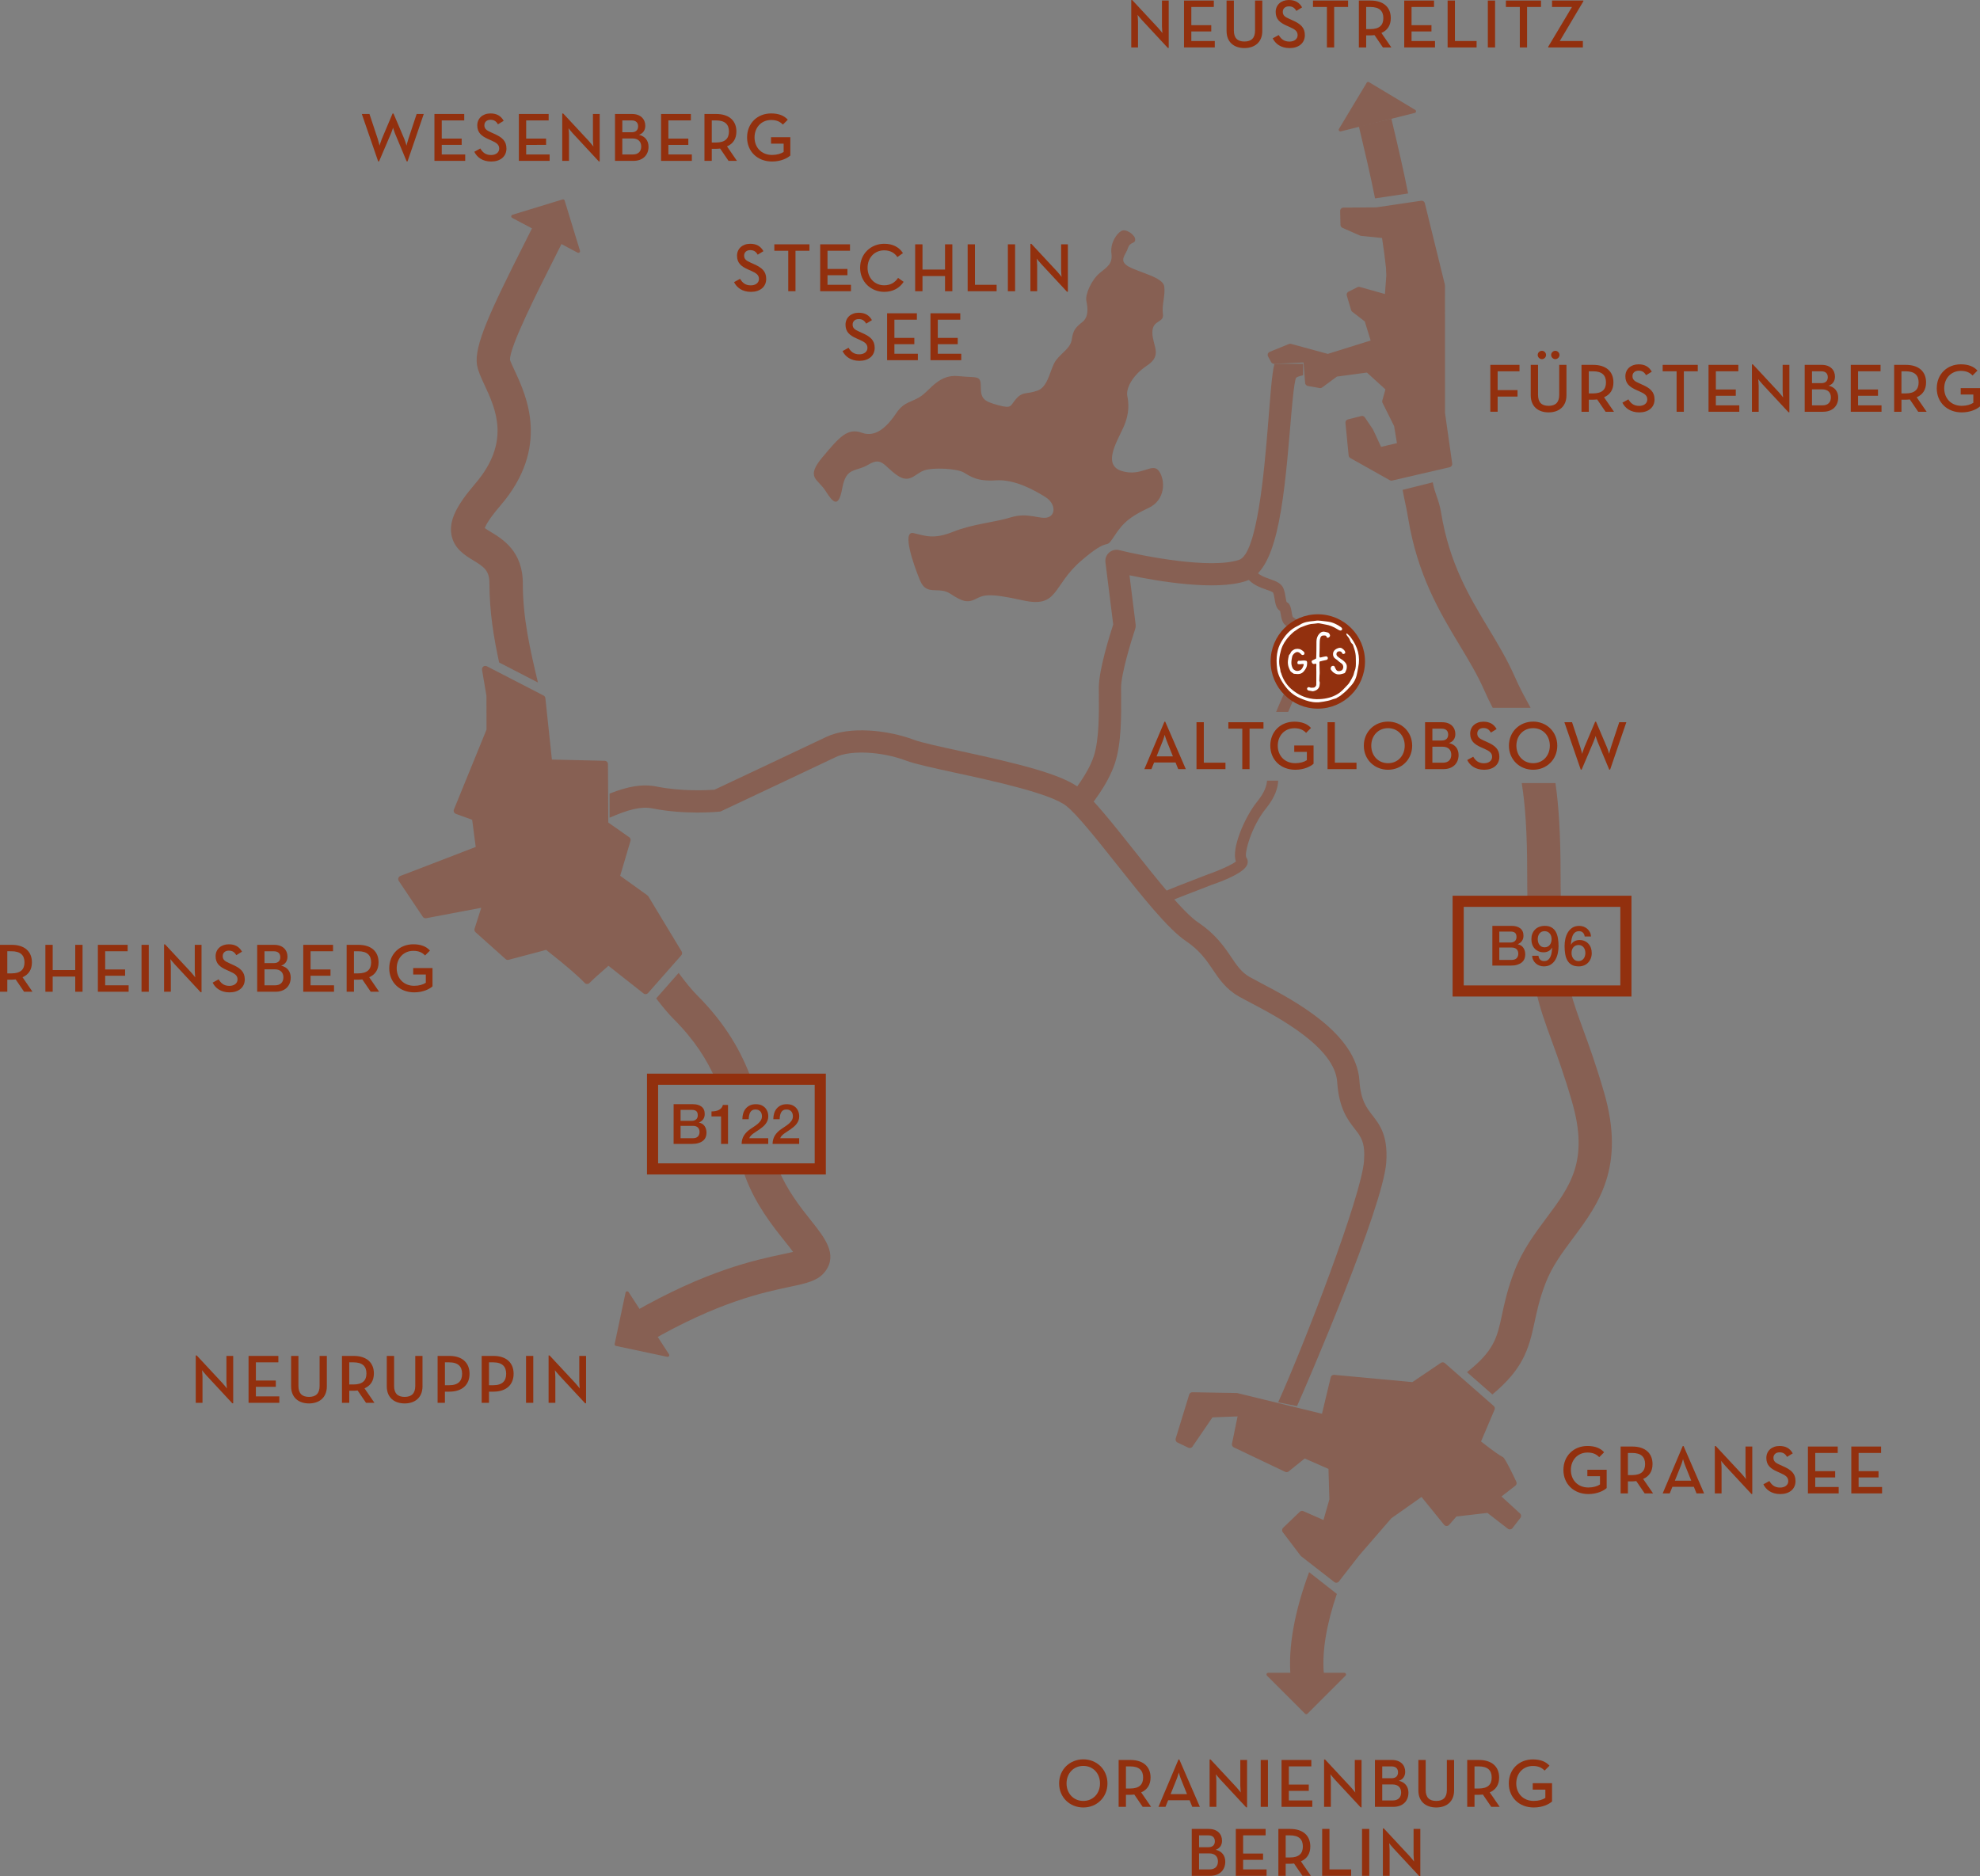 <?xml version="1.0" encoding="utf-8"?>
<!DOCTYPE svg PUBLIC "-//W3C//DTD SVG 1.1//EN" "http://www.w3.org/Graphics/SVG/1.1/DTD/svg11.dtd">
<svg  version="1.1" id="Ebene_1" xmlns="http://www.w3.org/2000/svg" xmlns:xlink="http://www.w3.org/1999/xlink" width="292.689" height="277.397"
	 viewBox="0 0 292.689 277.397" overflow="visible" enable-background="new 0 0 292.689 277.397" xml:space="preserve">
<rect x="0" y="0" width="292.689" height="277.397" fill="#808080" stroke="none"/>
<g opacity="0.4">
	<g>
		<path fill="#92300E" d="M115.68,185.429c-3.953,0.836-11.312,2.392-22.196,8.668l2.466,4.276
			c10.206-5.886,16.808-7.284,20.752-8.117c2.597-0.55,4.313-0.913,5.357-2.39c1.761-2.484-0.171-4.908-2.218-7.473
			c-1.581-1.982-3.504-4.446-4.796-7.58h-5.252c0.13,0.391,0.231,0.783,0.379,1.172c1.557,4.152,4.016,7.233,5.812,9.487
			c0.417,0.521,0.891,1.114,1.252,1.612C116.764,185.198,116.205,185.316,115.68,185.429 M81.983,38.104
			c0.767-1.518,1.522-3.017,2.227-4.438l-4.425-2.188c-0.696,1.411-1.447,2.896-2.206,4.398
			c-5.149,10.188-7.526,15.292-7.062,18.084c0.152,0.909,0.57,1.807,1.099,2.942c1.661,3.56,3.934,8.435-1.385,14.626
			c-2.817,3.28-3.833,5.439-3.512,7.454c0.338,2.106,2.021,3.123,3.249,3.867c1.608,0.973,2.382,1.523,2.382,3.405
			c0,4.196,0.64,8.021,1.433,11.688l5.733,2.959c-0.001-0.006-0.003-0.013-0.004-0.019c-1.145-4.851-2.228-9.432-2.228-14.628
			c0-4.75-2.981-6.553-4.765-7.63c-0.266-0.161-0.634-0.384-0.862-0.552c0.146-0.4,0.639-1.376,2.317-3.33
			c7.391-8.606,3.828-16.252,2.114-19.928c-0.275-0.59-0.654-1.4-0.698-1.614C75.302,51.317,79.484,43.045,81.983,38.104
			 M96,146.255l3.337-3.789c-2.356-3.356-5.112-7.807-7.782-12.479l-0.338-0.243l0.068-0.232c-3.403-5.99-6.594-12.213-8.523-16.797
			l-1.61-0.036l-0.892-8.403c-0.098-0.429-0.186-0.862-0.284-1.283l-5.723-2.953c0.153,0.659,0.304,1.328,0.456,1.98
			c0.492,2.08,1.001,4.23,1.414,6.416C77.402,115.214,88.602,136.047,96,146.255 M111.083,159.554
			c-1.445-3.922-3.713-8.092-8.048-12.426c-0.767-0.768-1.693-1.903-2.716-3.287l-3.318,3.768c0.934,1.222,1.801,2.265,2.546,3.009
			c3.111,3.112,4.953,6.044,6.217,8.937H111.083z"/>
		<path fill="#92300E" d="M230.73,133.247c-0.027-1.275-0.043-2.64-0.043-4.157c0-5.803-0.281-10.035-0.756-13.315h-4.986
			c0.508,3.096,0.809,7.248,0.809,13.315c0,1.509,0.017,2.87,0.042,4.157H230.73z M216.854,202.864l3.755,3.293
			c4.485-3.744,5.364-6.591,6.22-10.632c0.353-1.651,0.748-3.526,1.653-5.857c0.961-2.479,2.473-4.505,4.073-6.651
			c3.646-4.888,7.781-10.43,4.562-21.509c-1.192-4.106-2.258-7.019-3.113-9.362c-0.747-2.04-1.364-3.743-1.86-5.638h-5.082
			c0.585,2.606,1.356,4.736,2.307,7.333c0.875,2.391,1.864,5.099,3.01,9.043c2.533,8.722-0.253,12.456-3.778,17.184
			c-1.728,2.317-3.516,4.711-4.72,7.814c-1.05,2.705-1.509,4.877-1.88,6.622C221.312,197.759,220.836,199.729,216.854,202.864
			 M197.537,233.502l1.887-2.426c3.877-8.712,10.212-17.419,16.62-21.582c1.252-0.814,2.306-1.567,3.264-2.292l-3.791-3.324
			c-0.653,0.468-1.352,0.95-2.161,1.478c-7.771,5.049-15.117,15.315-19.241,25.486L197.537,233.502z M193.517,232.436
			c-2.083,5.598-3.164,11.085-2.721,15.564l4.91-0.484c-0.333-3.354,0.42-7.512,1.91-11.869L193.517,232.436z M203.263,29.328
			l4.887-0.728c-0.75-3.794-1.576-7.27-2.235-10.044l-0.238-1.007l-4.804,1.136l0.239,1.012
			C201.746,22.364,202.539,25.702,203.263,29.328 M211.841,68.786c-1.276-7.475-2.024-12.423-1.673-20.213
			c0.241-5.293-0.45-11.186-1.412-16.679l-0.407-1.663l-4.785,0.707c1.079,5.715,1.923,11.974,1.675,17.411
			c-0.379,8.398,1.45,13.237,2.769,20.951L211.841,68.786z M226.256,104.641c-0.11-0.203-0.221-0.406-0.332-0.611
			c-0.646-1.182-1.313-2.406-1.971-3.904c-1.13-2.583-2.504-4.865-3.957-7.279c-2.819-4.684-5.737-9.527-6.973-17.069
			c-0.32-1.944-0.942-2.816-1.226-4.471l-4.459,1.116c0.268,1.563,0.516,2.328,0.813,4.153c1.392,8.479,4.697,13.97,7.616,18.815
			c1.368,2.274,2.662,4.421,3.664,6.713c0.41,0.938,0.82,1.766,1.222,2.537H226.256z"/>
		<path fill="#92300E" d="M82.027,121.191c-0.286,0.147-0.54,0.276-0.837,0.429c-2.795,1.439-6.273,3.23-10.431,5.247l1.435,2.96
			c3.878-1.879,7.136-3.549,9.833-4.936V121.191z M204.917,171.872c0.282-3.979-0.958-5.584-2.056-6.999
			c-0.882-1.139-1.715-2.216-1.908-5.117c-0.467-7.008-9.675-11.851-14.62-14.452c-0.639-0.337-1.184-0.622-1.592-0.854
			c-1.222-0.699-1.886-1.683-2.727-2.929c-1.019-1.507-2.286-3.384-4.881-5.129c-2.223-1.495-6.112-6.4-9.544-10.727
			c-3.057-3.854-5.946-7.496-7.862-9.046c-2.7-2.182-9.353-3.752-17.769-5.58c-2.952-0.642-5.742-1.247-6.882-1.675
			c-3.843-1.441-9.521-2.045-12.943-0.409c-2.568,1.229-14.561,6.879-16.51,7.797c-1.026,0.075-4.816,0.284-8.569-0.466
			c-2.11-0.423-4.241-0.021-6.947,1.043v3.563c2.723-1.196,4.659-1.709,6.301-1.382c4.85,0.972,9.611,0.513,9.812,0.492l0.28-0.027
			l0.257-0.12c0,0,13.994-6.593,16.794-7.932c2.215-1.058,6.768-0.83,10.371,0.521c1.362,0.511,3.998,1.084,7.339,1.809
			c5.611,1.218,14.091,3.06,16.397,4.924c1.634,1.32,4.541,4.986,7.354,8.532c3.754,4.734,7.638,9.631,10.286,11.411
			c2.062,1.389,3.042,2.838,3.989,4.241c0.95,1.408,1.934,2.862,3.821,3.941c0.434,0.249,1.013,0.554,1.692,0.912
			c4.064,2.138,12.523,6.584,12.868,11.758c0.26,3.902,1.553,5.571,2.592,6.913c0.944,1.219,1.568,2.025,1.373,4.748
			c-0.367,5.119-8.704,26.815-12.691,35.689l2.787,0.557C193.221,204.562,204.441,178.501,204.917,171.872"/>
		<path fill="#92300E" d="M223.696,219.264c-0.688-1.481-1.481-3.035-1.791-3.425c-0.518-0.254-1.55-0.988-3.079-2.187l-0.496-0.388
			l2.143-5.04l-7.211-6.324l-4.348,2.939l-11.726-1.088l-1.403,5.854l-12.979-3.166l-6.548-0.113l-1.991,6.491l1.606,0.769
			l3.089-4.519l4.591-0.181l-0.956,4.651l7.59,3.617l2.612-2.101l4.063,1.788l0.144,4.9l-1.047,3.657l-3.485-1.533l-2.456,2.363
			l2.623,3.463l4.896,3.81l2.998-3.856l4.808-5.549l4.885-3.449l3.62,4.468l1.196-1.377l4.974-0.576l3.174,2.455l1.163-1.504
			l-3.164-2.899L223.696,219.264z"/>
		
			<path fill="none" stroke="#92300E" stroke-width="0.983" stroke-linecap="round" stroke-linejoin="round" stroke-miterlimit="10" d="
			M223.696,219.264c-0.688-1.481-1.481-3.035-1.791-3.425c-0.518-0.254-1.55-0.988-3.079-2.187l-0.496-0.388l2.143-5.04
			l-7.211-6.324l-4.348,2.939l-11.726-1.088l-1.403,5.854l-12.979-3.166l-6.548-0.113l-1.991,6.491l1.606,0.769l3.089-4.519
			l4.591-0.181l-0.956,4.651l7.59,3.617l2.612-2.101l4.063,1.788l0.144,4.9l-1.047,3.657l-3.485-1.533l-2.456,2.363l2.623,3.463
			l4.896,3.81l2.998-3.856l4.808-5.549l4.885-3.449l3.62,4.468l1.196-1.377l4.974-0.576l3.174,2.455l1.163-1.504l-3.164-2.899
			L223.696,219.264z"/>
		<path fill="#92300E" d="M100.337,140.912l-4.919-8.14l-4.314-3.1l1.624-5.49l-3.301-2.322l-0.049-8.891l-8.238-0.193l-1.012-9.509
			l-8.387-4.328l0.659,3.89l0.01,5.133l-4.853,11.898l2.689,0.978l0.614,4.699l-11.502,4.426l3.551,5.304l8.947-1.693l-1.237,3.877
			l4.445,3.973l5.779-1.531l0.319,0.251c3.141,2.477,4.78,3.935,5.626,4.841c0.555-0.561,1.393-1.325,2.634-2.397l0.508-0.438
			l5.499,4.334L100.337,140.912z"/>
		
			<path fill="none" stroke="#92300E" stroke-width="0.983" stroke-linecap="round" stroke-linejoin="round" stroke-miterlimit="10" d="
			M100.337,140.912l-4.919-8.14l-4.314-3.1l1.624-5.49l-3.301-2.322l-0.049-8.891l-8.238-0.193l-1.012-9.509l-8.387-4.328
			l0.659,3.89l0.01,5.133l-4.853,11.898l2.689,0.978l0.614,4.699l-11.502,4.426l3.551,5.304l8.947-1.693l-1.237,3.877l4.445,3.973
			l5.779-1.531l0.319,0.251c3.141,2.477,4.78,3.935,5.626,4.841c0.555-0.561,1.393-1.325,2.634-2.397l0.508-0.438l5.499,4.334
			L100.337,140.912z"/>
		<path fill="#92300E" d="M192.628,53.784h-4.231c-0.417,1.486-0.649,5.382-1,9.594c-0.5,6.003-1.541,18.496-4.225,19.391
			c-4.213,1.409-14.228-0.559-17.731-1.435c-0.531-0.136-1.084,0.004-1.49,0.364c-0.407,0.36-0.608,0.897-0.54,1.437l1.149,9.189
			c-0.494,1.515-2.129,6.72-2.129,9.335l0.006,1.135c0.021,2.612,0.052,6.565-0.747,8.998c-0.892,2.718-3.235,5.479-3.259,5.504
			l2.495,2.142c0.114-0.131,2.79-3.271,3.892-6.619c0.965-2.947,0.933-7.053,0.909-10.053l-0.007-1.106
			c0-2.01,1.501-6.925,2.076-8.648c0.08-0.234,0.103-0.482,0.072-0.728l-0.904-7.232c4.135,0.865,12.718,2.35,17.247,0.839
			c4.395-1.465,5.487-10.533,6.465-22.238c0.264-3.172,0.593-7.119,0.909-7.794c0.175-0.159,0.565-0.276,1.043-0.375V53.784z"/>
		<polygon fill="#92300E" points="213.106,42.199 210.146,30.166 203.475,31.151 198.596,31.187 198.645,33.234 201.26,34.385 
			205.286,34.792 205.43,40.666 205.17,44.105 200.877,42.9 199.561,43.564 200.196,45.703 202.169,47.227 203.227,50.669 
			196.287,52.832 190.722,51.314 187.883,52.468 188.34,53.298 193.144,53.074 193.417,56.575 195.159,56.886 197.435,55.203 
			202.223,54.562 205.355,57.41 204.811,59.339 206.556,62.843 207.059,65.886 203.878,66.64 202.524,63.724 201.349,61.988 
			199.381,62.48 199.849,67.289 205.679,70.566 214.179,68.595 213.114,61.087 		"/>
		
			<polygon fill="none" stroke="#92300E" stroke-width="0.983" stroke-linecap="round" stroke-linejoin="round" stroke-miterlimit="10" points="
			213.106,42.199 210.146,30.166 203.475,31.151 198.596,31.187 198.645,33.234 201.26,34.385 205.286,34.792 205.43,40.666 
			205.17,44.105 200.877,42.9 199.561,43.564 200.196,45.703 202.169,47.227 203.227,50.669 196.287,52.832 190.722,51.314 
			187.883,52.468 188.34,53.298 193.144,53.074 193.417,56.575 195.159,56.886 197.435,55.203 202.223,54.562 205.355,57.41 
			204.811,59.339 206.556,62.843 207.059,65.886 203.878,66.64 202.524,63.724 201.349,61.988 199.381,62.48 199.849,67.289 
			205.679,70.566 214.179,68.595 213.114,61.087 		"/>
		<path fill="#92300E" d="M188.645,105.245h1.78c0.202-0.478,0.408-0.96,0.615-1.43c0.04-0.091,0.084-0.194,0.125-0.288
			c-0.487-0.31-0.926-0.676-1.317-1.095c-0.105,0.236-0.212,0.49-0.312,0.72C189.148,104.029,188.878,104.672,188.645,105.245
			 M182.699,127.363c-0.556,0.455-2.316,1.274-4.106,1.892c-7.741,2.977-7.741,2.977-7.604,3.716l0.812,0.672v-0.823l0.037-0.009
			l0.362,0.724c0.365-0.182,4.478-1.78,6.956-2.733c2.208-0.761,4.909-1.909,5.242-3.059c0.104-0.36,0.03-0.735-0.18-0.994
			c-0.285-0.64,0.753-4.549,2.908-7.209c1.462-1.803,1.783-3.193,1.82-4.128H187.3c-0.051,0.683-0.315,1.691-1.451,3.091
			C183.986,120.803,181.988,125.486,182.699,127.363 M191.771,91.729c-0.246-0.225-0.48-0.409-0.663-0.512
			c-0.069-0.098-0.131-0.466-0.165-0.685c-0.097-0.579-0.214-1.301-0.746-1.516c-0.055-0.093-0.111-0.442-0.149-0.671
			c-0.066-0.403-0.14-0.862-0.317-1.326c-0.309-0.809-1.169-1.11-2-1.403c-0.798-0.279-1.622-0.568-2.127-1.229l-1.306,0.999
			c0.803,1.05,1.958,1.456,2.886,1.782c0.368,0.128,0.92,0.322,1.008,0.437c0.12,0.31,0.18,0.664,0.234,1.007
			c0.104,0.632,0.219,1.343,0.8,1.711c0.035,0.118,0.069,0.328,0.094,0.476c0.098,0.594,0.23,1.408,0.913,1.797
			c0.002,0.002,0.047,0.03,0.121,0.084C190.783,92.307,191.257,91.987,191.771,91.729"/>
		<path fill="#92300E" d="M169.761,75.108c-3.391,1.564-4.096,2.73-5.268,4.487c-1.172,1.754-0.391-0.392-4.681,3.315
			c-4.293,3.707-3.317,7.021-8.585,5.852c-5.266-1.17-5.852-0.78-7.021-0.194c-1.171,0.586-1.951,0.389-3.708-0.781
			c-1.756-1.169-3.511,0.392-4.486-1.95s-2.732-7.413-0.976-7.022c1.755,0.39,2.926,0.976,5.851-0.194
			c2.927-1.172,6.05-1.366,8.586-2.147c2.535-0.778,4.292,0.391,5.462,0c1.17-0.389,1.071-2.065-0.392-2.984
			c-1.462-0.917-4.486-2.672-7.314-2.476c-2.829,0.194-3.805-0.606-4.779-1.171c-0.976-0.565-4.487-0.78-5.854-0.294
			c-1.366,0.489-2.109,2.048-4.028,0.684c-1.921-1.365-2.212-2.731-4.163-1.562c-1.95,1.173-3.316,0.294-3.901,3.513
			c-0.586,3.219-1.464,1.951-2.536,0.293c-1.073-1.658-2.927-1.854-0.392-4.878c2.537-3.023,3.707-4.388,5.854-3.609
			c2.145,0.782,3.901-1.169,5.07-2.926c1.171-1.754,2.341-1.56,3.705-2.535c1.366-0.974,2.67-3.219,5.464-2.925
			c2.793,0.292,3.316-0.196,3.316,1.561c0,1.755,0.39,2.146,2.535,2.729c2.146,0.586,1.757,0.098,2.73-0.975
			c0.976-1.072,1.462-0.585,3.122-1.171c1.657-0.584,1.854-3.316,2.731-4.485c0.877-1.172,2.145-1.757,2.341-3.123
			c0.194-1.364,0.584-1.754,1.56-2.534c0.976-0.781,0.781-2.147,0.586-3.123s0.78-3.12,1.951-4.096s1.95-1.365,1.754-2.926
			c-0.194-1.561,0.781-2.927,1.465-3.315c0.683-0.39,2.048,0.586,2.048,1.267c0,0.685-0.78,0.295-1.073,1.27
			c-0.292,0.976-1.464,1.851,0.098,2.729c1.562,0.878,5.072,1.562,5.267,2.927c0.196,1.366-0.391,2.73-0.194,4.097
			c0.194,1.365-1.561,0.778-1.561,2.729s1.561,3.317-0.781,4.877c-2.342,1.562-3.12,3.514-2.924,4.487
			c0.193,0.976,0.389,2.535-0.587,4.683c-0.976,2.145-3.121,5.559-0.195,6.436c2.927,0.879,4.487-1.364,5.463,0
			C172.297,71.013,172.297,73.937,169.761,75.108"/>
		<polygon fill="#92300E" points="85.498,37.135 83.231,29.723 75.818,31.988 		"/>
		
			<polygon fill="none" stroke="#92300E" stroke-width="0.492" stroke-linecap="round" stroke-linejoin="round" stroke-miterlimit="10" points="
			85.498,37.135 83.231,29.723 75.818,31.988 		"/>
		<polygon fill="#92300E" points="92.714,191.159 91.102,198.743 98.685,200.353 		"/>
		
			<polygon fill="none" stroke="#92300E" stroke-width="0.492" stroke-linecap="round" stroke-linejoin="round" stroke-miterlimit="10" points="
			92.714,191.159 91.102,198.743 98.685,200.353 		"/>
		<polygon fill="#92300E" points="187.462,247.557 193.097,253.189 198.73,247.557 		"/>
		<polygon fill="none" stroke="#92300E" stroke-width="0.492" stroke-linejoin="round" stroke-miterlimit="10" points="
			187.462,247.557 193.097,253.189 198.73,247.557 		"/>
		<polygon fill="#92300E" points="209.072,16.458 202.244,12.356 198.141,19.184 		"/>
		
			<polygon fill="none" stroke="#92300E" stroke-width="0.492" stroke-linecap="round" stroke-linejoin="round" stroke-miterlimit="10" points="
			209.072,16.458 202.244,12.356 198.141,19.184 		"/>
	</g>
</g>
<path fill="#92300E" d="M97.285,171.99h23.147v-11.614H97.285V171.99z M122.077,173.635H95.641V158.73h26.437V173.635z"/>
<path fill="#92300E" d="M216.374,145.686h23.146v-11.614h-23.146V145.686z M241.166,147.329h-26.438v-14.902h26.438V147.329z"/>
<path fill="#92300E" d="M221.631,137.725h1.678c0.28,0,0.492,0.062,0.641,0.181c0.149,0.12,0.224,0.329,0.224,0.624
	c0,0.264-0.082,0.467-0.246,0.606c-0.165,0.139-0.371,0.208-0.618,0.208h-1.678V137.725z M220.603,142.757h2.698
	c0.378,0,0.704-0.042,0.978-0.126c0.275-0.085,0.5-0.2,0.677-0.346c0.175-0.146,0.303-0.319,0.387-0.518
	c0.08-0.201,0.122-0.416,0.122-0.646c0-0.4-0.095-0.735-0.28-1s-0.461-0.437-0.821-0.514v-0.017
	c0.269-0.115,0.475-0.277,0.619-0.487c0.147-0.213,0.219-0.468,0.219-0.762c0-0.489-0.16-0.853-0.478-1.095
	c-0.315-0.242-0.738-0.362-1.266-0.362h-2.854V142.757z M221.631,140.085h1.818c0.312,0,0.555,0.078,0.729,0.234
	c0.17,0.156,0.259,0.379,0.259,0.67c0,0.297-0.089,0.524-0.259,0.688c-0.174,0.161-0.416,0.242-0.729,0.242h-1.818V140.085z
	 M226.484,141.302c0.011,0.234,0.065,0.449,0.164,0.642c0.098,0.191,0.226,0.356,0.382,0.494c0.154,0.136,0.337,0.242,0.539,0.319
	s0.42,0.115,0.648,0.115c0.407,0,0.748-0.091,1.024-0.271c0.278-0.181,0.501-0.415,0.671-0.702c0.169-0.288,0.292-0.609,0.365-0.96
	c0.074-0.35,0.111-0.698,0.111-1.045c0-0.415-0.028-0.808-0.091-1.176c-0.061-0.367-0.165-0.688-0.316-0.957
	c-0.149-0.271-0.357-0.485-0.621-0.642c-0.263-0.156-0.597-0.235-1.002-0.235c-0.314,0-0.593,0.05-0.839,0.148
	c-0.247,0.099-0.457,0.236-0.626,0.417c-0.169,0.177-0.299,0.386-0.387,0.624c-0.087,0.238-0.131,0.496-0.131,0.776
	c0,0.296,0.044,0.563,0.131,0.804c0.088,0.237,0.211,0.44,0.371,0.607c0.159,0.167,0.349,0.296,0.57,0.39
	c0.221,0.095,0.471,0.141,0.745,0.141c0.264,0,0.505-0.059,0.725-0.177c0.218-0.118,0.39-0.289,0.519-0.515l0.015,0.017
	c-0.015,0.192-0.039,0.402-0.07,0.63c-0.029,0.227-0.086,0.44-0.168,0.643c-0.081,0.197-0.198,0.365-0.351,0.501
	c-0.149,0.133-0.351,0.199-0.603,0.199c-0.247,0-0.443-0.071-0.591-0.215c-0.143-0.147-0.228-0.339-0.248-0.573H226.484z
	 M228.779,137.766c0.13,0.066,0.239,0.152,0.322,0.26c0.086,0.104,0.15,0.229,0.194,0.374c0.045,0.142,0.065,0.29,0.065,0.442
	c0,0.16-0.021,0.312-0.065,0.457c-0.044,0.146-0.108,0.273-0.194,0.387c-0.083,0.113-0.192,0.201-0.322,0.267
	c-0.134,0.066-0.286,0.1-0.461,0.1c-0.171,0-0.319-0.035-0.444-0.103c-0.127-0.068-0.23-0.158-0.313-0.269
	c-0.081-0.11-0.144-0.235-0.185-0.382c-0.042-0.146-0.062-0.297-0.062-0.457c0-0.152,0.02-0.301,0.062-0.442
	c0.041-0.145,0.104-0.27,0.185-0.379c0.083-0.11,0.187-0.196,0.313-0.259c0.125-0.064,0.273-0.097,0.444-0.097
	C228.493,137.665,228.646,137.699,228.779,137.766 M235.186,138.455c-0.012-0.234-0.065-0.447-0.165-0.641
	c-0.099-0.192-0.227-0.356-0.383-0.493c-0.156-0.136-0.335-0.243-0.538-0.321c-0.203-0.077-0.42-0.115-0.65-0.115
	c-0.405,0-0.747,0.091-1.025,0.271c-0.275,0.181-0.499,0.417-0.668,0.704c-0.169,0.288-0.293,0.606-0.367,0.959
	c-0.073,0.35-0.11,0.697-0.11,1.043c0,0.423,0.03,0.815,0.091,1.181c0.061,0.363,0.168,0.684,0.324,0.955s0.37,0.485,0.641,0.641
	c0.271,0.155,0.619,0.233,1.043,0.233c0.284,0,0.545-0.048,0.78-0.148c0.234-0.099,0.439-0.235,0.608-0.413
	c0.169-0.181,0.3-0.388,0.39-0.626c0.091-0.238,0.137-0.498,0.137-0.777c0-0.275-0.041-0.53-0.123-0.765
	c-0.083-0.236-0.202-0.438-0.358-0.611c-0.156-0.175-0.346-0.311-0.571-0.409c-0.227-0.1-0.479-0.148-0.764-0.148
	c-0.259,0-0.5,0.056-0.723,0.171c-0.222,0.111-0.395,0.282-0.52,0.512l-0.018-0.016c0.013-0.128,0.023-0.262,0.037-0.407
	c0.014-0.146,0.038-0.291,0.07-0.44c0.033-0.148,0.075-0.289,0.126-0.423c0.053-0.135,0.122-0.254,0.207-0.357
	c0.084-0.104,0.188-0.188,0.311-0.251c0.126-0.064,0.271-0.097,0.441-0.097c0.247,0,0.442,0.073,0.588,0.221
	c0.146,0.145,0.229,0.335,0.252,0.569H235.186z M232.894,141.993c-0.128-0.066-0.236-0.155-0.323-0.267
	c-0.089-0.114-0.154-0.24-0.198-0.384s-0.065-0.293-0.065-0.453c0-0.158,0.021-0.308,0.065-0.452
	c0.044-0.143,0.109-0.267,0.198-0.373c0.087-0.107,0.195-0.191,0.323-0.255c0.13-0.063,0.279-0.096,0.45-0.096
	c0.169,0,0.317,0.033,0.442,0.1c0.128,0.065,0.232,0.152,0.316,0.261c0.086,0.105,0.148,0.229,0.189,0.372s0.062,0.292,0.062,0.443
	c0,0.153-0.021,0.303-0.062,0.45c-0.041,0.144-0.104,0.271-0.189,0.382c-0.084,0.11-0.188,0.198-0.316,0.267
	c-0.125,0.068-0.273,0.102-0.442,0.102C233.173,142.09,233.023,142.059,232.894,141.993"/>
<path fill="#92300E" d="M100.603,164.086h1.678c0.279,0,0.493,0.061,0.642,0.182c0.148,0.119,0.223,0.329,0.223,0.624
	c0,0.264-0.083,0.467-0.247,0.605c-0.165,0.141-0.37,0.209-0.617,0.209h-1.678V164.086z M99.575,169.119h2.697
	c0.378,0,0.704-0.042,0.979-0.127c0.274-0.084,0.5-0.201,0.675-0.345c0.176-0.146,0.305-0.319,0.387-0.519
	c0.081-0.199,0.124-0.416,0.124-0.645c0-0.401-0.095-0.735-0.281-1c-0.185-0.267-0.46-0.438-0.822-0.515v-0.017
	c0.269-0.115,0.477-0.278,0.622-0.489c0.145-0.212,0.218-0.465,0.218-0.761c0-0.487-0.16-0.853-0.478-1.094
	c-0.317-0.243-0.74-0.362-1.267-0.362h-2.854V169.119z M100.603,166.447h1.818c0.312,0,0.556,0.078,0.729,0.235
	c0.17,0.156,0.258,0.378,0.258,0.668c0,0.297-0.088,0.525-0.258,0.689c-0.174,0.161-0.418,0.24-0.729,0.24h-1.818V166.447z
	 M105.176,165.057h1.414v4.062h1.028v-5.757h-0.765c-0.033,0.176-0.104,0.324-0.211,0.443c-0.106,0.12-0.234,0.219-0.386,0.297
	c-0.15,0.077-0.319,0.132-0.506,0.165c-0.185,0.032-0.378,0.049-0.575,0.049V165.057z M113.564,168.28h-2.804
	c0.038-0.127,0.109-0.244,0.213-0.355c0.104-0.115,0.226-0.225,0.364-0.327c0.142-0.104,0.294-0.208,0.458-0.312
	c0.165-0.104,0.329-0.214,0.494-0.329c0.164-0.115,0.324-0.239,0.478-0.369c0.152-0.132,0.291-0.275,0.41-0.432
	c0.121-0.156,0.218-0.329,0.288-0.515c0.071-0.186,0.106-0.395,0.106-0.625c0-0.186-0.028-0.382-0.09-0.587
	c-0.061-0.206-0.163-0.397-0.31-0.573c-0.145-0.175-0.336-0.321-0.57-0.437c-0.234-0.114-0.53-0.172-0.88-0.172
	c-0.323,0-0.607,0.056-0.853,0.168c-0.243,0.113-0.45,0.268-0.619,0.466c-0.17,0.196-0.298,0.432-0.383,0.703
	c-0.084,0.271-0.128,0.566-0.128,0.885h0.938c0.005-0.203,0.026-0.393,0.062-0.568c0.036-0.177,0.091-0.328,0.164-0.457
	c0.073-0.13,0.173-0.228,0.296-0.304c0.124-0.073,0.28-0.111,0.466-0.111c0.202,0,0.367,0.035,0.493,0.104
	c0.127,0.066,0.226,0.152,0.296,0.255c0.071,0.102,0.118,0.212,0.143,0.329c0.025,0.116,0.039,0.229,0.039,0.333
	c-0.006,0.226-0.063,0.423-0.173,0.597c-0.11,0.173-0.25,0.333-0.419,0.48c-0.171,0.146-0.358,0.286-0.56,0.416
	c-0.202,0.129-0.398,0.261-0.585,0.396c-0.39,0.264-0.694,0.573-0.92,0.93c-0.227,0.358-0.342,0.774-0.347,1.251h3.932V168.28z
	 M118.138,168.28h-2.804c0.037-0.127,0.109-0.244,0.213-0.355c0.104-0.115,0.226-0.225,0.365-0.327
	c0.14-0.104,0.293-0.208,0.457-0.312c0.165-0.104,0.329-0.214,0.494-0.329c0.164-0.115,0.324-0.239,0.478-0.369
	c0.152-0.132,0.291-0.275,0.41-0.432c0.121-0.156,0.218-0.329,0.288-0.515c0.071-0.186,0.106-0.395,0.106-0.625
	c0-0.186-0.028-0.382-0.091-0.587c-0.06-0.206-0.162-0.397-0.309-0.573c-0.145-0.175-0.336-0.321-0.57-0.437
	c-0.234-0.114-0.53-0.172-0.88-0.172c-0.324,0-0.607,0.056-0.853,0.168c-0.243,0.113-0.451,0.268-0.62,0.466
	c-0.169,0.196-0.298,0.432-0.383,0.703c-0.084,0.271-0.127,0.566-0.127,0.885h0.938c0.005-0.203,0.026-0.393,0.062-0.568
	c0.035-0.177,0.09-0.328,0.164-0.457c0.073-0.13,0.173-0.228,0.296-0.304c0.123-0.073,0.279-0.111,0.466-0.111
	c0.201,0,0.366,0.035,0.493,0.104c0.126,0.066,0.225,0.152,0.296,0.255c0.07,0.102,0.118,0.212,0.143,0.329
	c0.025,0.116,0.038,0.229,0.038,0.333c-0.005,0.226-0.062,0.423-0.173,0.597c-0.11,0.173-0.249,0.333-0.419,0.48
	c-0.17,0.146-0.357,0.286-0.56,0.416c-0.201,0.129-0.397,0.261-0.584,0.396c-0.39,0.264-0.695,0.573-0.921,0.93
	c-0.226,0.358-0.341,0.774-0.346,1.251h3.932V168.28z"/>
<g>
	<path fill="#92300E" d="M156.561,263.664c0-2.069,1.59-3.559,3.578-3.559c1.979,0,3.568,1.489,3.568,3.559
		c0,2.07-1.59,3.559-3.568,3.559C158.15,267.223,156.561,265.734,156.561,263.664z M162.606,263.664c0-1.478-1.02-2.589-2.468-2.589
		s-2.478,1.111-2.478,2.589c0,1.479,1.029,2.59,2.478,2.59S162.606,265.143,162.606,263.664z"/>
	<path fill="#92300E" d="M170.161,267.131h-1.244l-1.243-1.824c-0.195,0.019-0.389,0.039-0.582,0.039h-0.652v1.785h-1.081v-6.933
		h1.733c1.917,0,2.987,0.998,2.987,2.59c0,1.07-0.479,1.804-1.387,2.202L170.161,267.131z M167.051,264.419
		c1.377,0,1.928-0.602,1.928-1.631c0-1.041-0.571-1.642-1.928-1.642h-0.611v3.272H167.051z"/>
	<path fill="#92300E" d="M174.208,260.126h0.123l3.038,7.005h-1.121l-0.398-0.979h-3.17l-0.398,0.979h-1.04L174.208,260.126z
		 M175.463,265.245l-0.867-2.161c-0.174-0.408-0.347-1.031-0.347-1.031s-0.162,0.623-0.337,1.031l-0.866,2.161H175.463z"/>
	<path fill="#92300E" d="M180.387,263.084c-0.275-0.296-0.651-0.776-0.651-0.776s0.07,0.571,0.07,1v3.823h-0.999v-7.005h0.143
		l3.824,4.108c0.265,0.286,0.642,0.776,0.642,0.776s-0.07-0.612-0.07-1v-3.812h0.998v7.004h-0.132L180.387,263.084z"/>
	<path fill="#92300E" d="M186.362,260.198h1.07v6.933h-1.07V260.198z"/>
	<path fill="#92300E" d="M189.44,260.198h4.404v0.948h-3.324v2.691h2.946v0.929h-2.946v1.416h3.467v0.948h-4.547V260.198z"/>
	<path fill="#92300E" d="M197.311,263.084c-0.275-0.296-0.652-0.776-0.652-0.776s0.07,0.571,0.07,1v3.823h-0.998v-7.005h0.142
		l3.824,4.108c0.266,0.286,0.642,0.776,0.642,0.776s-0.07-0.612-0.07-1v-3.812h0.999v7.004h-0.132L197.311,263.084z"/>
	<path fill="#92300E" d="M203.244,260.198h2.519c1.295,0,1.958,0.784,1.958,1.743c0,0.662-0.337,1.132-0.938,1.336
		c0.928,0.214,1.417,0.877,1.417,1.764c0,1.192-0.795,2.09-2.253,2.09h-2.702V260.198z M205.712,262.899
		c0.643,0,0.948-0.355,0.948-0.877c0-0.52-0.296-0.876-0.969-0.876h-1.366v1.753H205.712z M205.885,266.183
		c0.836,0,1.234-0.489,1.234-1.183s-0.428-1.183-1.284-1.183h-1.51v2.365H205.885z"/>
	<path fill="#92300E" d="M209.668,264.694v-4.496h1.08v4.435c0,1.122,0.551,1.621,1.561,1.621s1.57-0.499,1.57-1.621v-4.435h1.07
		v4.496c0,1.683-1.143,2.528-2.641,2.528C210.8,267.223,209.668,266.377,209.668,264.694z"/>
	<path fill="#92300E" d="M221.688,267.131h-1.244l-1.243-1.824c-0.194,0.019-0.388,0.039-0.581,0.039h-0.653v1.785h-1.081v-6.933
		h1.734c1.916,0,2.986,0.998,2.986,2.59c0,1.07-0.479,1.804-1.387,2.202L221.688,267.131z M218.579,264.419
		c1.376,0,1.927-0.602,1.927-1.631c0-1.041-0.571-1.642-1.927-1.642h-0.612v3.272H218.579z"/>
	<path fill="#92300E" d="M223.034,263.664c0-2.069,1.499-3.548,3.558-3.548c1.061,0,1.896,0.296,2.457,0.928l-0.723,0.724
		c-0.398-0.417-0.908-0.683-1.734-0.683c-1.446,0-2.456,1.102-2.456,2.579c0,1.479,1.019,2.59,2.59,2.59
		c0.713,0,1.325-0.184,1.713-0.448v-1.224h-1.867v-0.947h2.855v2.701c-0.448,0.407-1.407,0.887-2.701,0.887
		C224.564,267.223,223.034,265.734,223.034,263.664z"/>
</g>
<g>
	<path fill="#92300E" d="M176.167,270.394h2.519c1.294,0,1.957,0.784,1.957,1.743c0,0.662-0.336,1.132-0.938,1.336
		c0.929,0.214,1.418,0.877,1.418,1.764c0,1.192-0.795,2.09-2.254,2.09h-2.701V270.394z M178.634,273.095
		c0.644,0,0.949-0.356,0.949-0.877c0-0.52-0.296-0.876-0.97-0.876h-1.365v1.753H178.634z M178.807,276.377
		c0.837,0,1.234-0.488,1.234-1.182s-0.428-1.183-1.284-1.183h-1.509v2.364H178.807z"/>
	<path fill="#92300E" d="M182.682,270.394h4.404v0.948h-3.324v2.691h2.946v0.928h-2.946v1.416h3.467v0.949h-4.547V270.394z"/>
	<path fill="#92300E" d="M193.775,277.326h-1.244l-1.244-1.824c-0.194,0.021-0.388,0.039-0.581,0.039h-0.652v1.785h-1.081v-6.933
		h1.733c1.917,0,2.987,0.998,2.987,2.59c0,1.07-0.479,1.804-1.387,2.202L193.775,277.326z M190.665,274.614
		c1.377,0,1.927-0.602,1.927-1.631c0-1.041-0.57-1.642-1.927-1.642h-0.611v3.272H190.665z"/>
	<path fill="#92300E" d="M195.446,270.394h1.08v5.983h3.202v0.949h-4.282V270.394z"/>
	<path fill="#92300E" d="M201.339,270.394h1.071v6.933h-1.071V270.394z"/>
	<path fill="#92300E" d="M205.998,273.279c-0.275-0.296-0.651-0.776-0.651-0.776s0.07,0.571,0.07,1v3.823h-0.998v-7.005h0.142
		l3.824,4.108c0.266,0.286,0.642,0.776,0.642,0.776s-0.07-0.612-0.07-1v-3.812h0.998v7.004h-0.132L205.998,273.279z"/>
</g>
<g>
	<path fill="#92300E" d="M231.109,217.325c0-2.068,1.499-3.548,3.558-3.548c1.061,0,1.896,0.296,2.457,0.929l-0.724,0.724
		c-0.397-0.418-0.907-0.683-1.733-0.683c-1.446,0-2.457,1.101-2.457,2.578c0,1.479,1.02,2.59,2.591,2.59
		c0.713,0,1.324-0.183,1.713-0.447v-1.225h-1.867v-0.947h2.855v2.701c-0.448,0.407-1.407,0.888-2.701,0.888
		C232.64,220.885,231.109,219.396,231.109,217.325z"/>
	<path fill="#92300E" d="M244.364,220.792h-1.244l-1.243-1.824c-0.195,0.021-0.389,0.04-0.582,0.04h-0.652v1.784h-1.081v-6.933
		h1.733c1.917,0,2.987,0.999,2.987,2.59c0,1.07-0.479,1.805-1.387,2.202L244.364,220.792z M241.255,218.081
		c1.376,0,1.927-0.602,1.927-1.632c0-1.04-0.571-1.641-1.927-1.641h-0.612v3.272H241.255z"/>
	<path fill="#92300E" d="M248.747,213.788h0.123l3.038,7.004h-1.122l-0.398-0.978h-3.17l-0.397,0.978h-1.04L248.747,213.788z
		 M250.002,218.906l-0.867-2.161c-0.174-0.408-0.347-1.03-0.347-1.03s-0.163,0.622-0.337,1.03l-0.867,2.161H250.002z"/>
	<path fill="#92300E" d="M255.067,216.745c-0.275-0.296-0.651-0.775-0.651-0.775s0.07,0.571,0.07,1v3.822h-0.998v-7.004h0.142
		l3.824,4.108c0.266,0.285,0.642,0.775,0.642,0.775s-0.07-0.611-0.07-1v-3.812h0.998v7.005h-0.132L255.067,216.745z"/>
	<path fill="#92300E" d="M260.665,219.447l0.888-0.489c0.326,0.54,0.743,0.968,1.59,0.968c0.704,0,1.203-0.378,1.203-0.947
		c0-0.602-0.408-0.867-1.162-1.204l-0.458-0.203c-1.011-0.449-1.621-0.959-1.621-2.029c0-1.029,0.795-1.765,1.947-1.765
		c0.917,0,1.539,0.348,1.958,1.091l-0.847,0.521c-0.265-0.459-0.571-0.673-1.111-0.673c-0.551,0-0.897,0.337-0.897,0.806
		c0,0.52,0.296,0.754,0.999,1.06l0.449,0.204c1.182,0.521,1.814,1.071,1.814,2.183c0,1.213-0.948,1.917-2.254,1.917
		C261.849,220.885,261.053,220.231,260.665,219.447z"/>
	<path fill="#92300E" d="M267.253,213.859h4.404v0.949h-3.324v2.69h2.946v0.929h-2.946v1.416h3.467v0.948h-4.547V213.859z"/>
	<path fill="#92300E" d="M273.664,213.859h4.404v0.949h-3.323v2.69h2.945v0.929h-2.945v1.416h3.467v0.948h-4.548V213.859z"/>
</g>
<g>
	<path fill="#92300E" d="M168.806,2.968c-0.275-0.296-0.652-0.776-0.652-0.776s0.07,0.571,0.07,1v3.823h-0.998V0.01h0.142
		l3.824,4.108c0.266,0.286,0.642,0.776,0.642,0.776s-0.07-0.612-0.07-1V0.082h0.999v7.004h-0.132L168.806,2.968z"/>
	<path fill="#92300E" d="M175.025,0.082h4.404V1.03h-3.324v2.691h2.946v0.928h-2.946v1.416h3.467v0.949h-4.547V0.082z"/>
	<path fill="#92300E" d="M181.315,4.578V0.082h1.08v4.435c0,1.121,0.551,1.621,1.561,1.621s1.57-0.5,1.57-1.621V0.082h1.07v4.496
		c0,1.683-1.143,2.528-2.641,2.528C182.447,7.106,181.315,6.261,181.315,4.578z"/>
	<path fill="#92300E" d="M188.136,5.669l0.887-0.489c0.327,0.54,0.744,0.968,1.591,0.968c0.704,0,1.203-0.377,1.203-0.947
		c0-0.602-0.408-0.866-1.162-1.203l-0.459-0.204c-1.01-0.449-1.621-0.959-1.621-2.029c0-1.029,0.796-1.764,1.947-1.764
		c0.917,0,1.539,0.347,1.958,1.091l-0.847,0.52c-0.265-0.458-0.57-0.672-1.111-0.672c-0.55,0-0.897,0.336-0.897,0.805
		c0,0.521,0.296,0.755,0.999,1.061l0.449,0.203c1.182,0.521,1.814,1.072,1.814,2.184c0,1.212-0.947,1.916-2.253,1.916
		C189.318,7.106,188.523,6.454,188.136,5.669z"/>
	<path fill="#92300E" d="M196.149,1.03h-2.06V0.082h5.189V1.03h-2.059v5.984h-1.071V1.03z"/>
	<path fill="#92300E" d="M205.672,7.015h-1.244l-1.243-1.824c-0.195,0.019-0.389,0.039-0.582,0.039h-0.652v1.785h-1.081V0.082h1.733
		c1.917,0,2.987,0.998,2.987,2.59c0,1.07-0.479,1.804-1.387,2.202L205.672,7.015z M202.562,4.303c1.376,0,1.927-0.602,1.927-1.631
		c0-1.041-0.571-1.642-1.927-1.642h-0.612v3.272H202.562z"/>
	<path fill="#92300E" d="M207.578,0.082h4.404V1.03h-3.323v2.691h2.945v0.928h-2.945v1.416h3.467v0.949h-4.548V0.082z"/>
	<path fill="#92300E" d="M213.991,0.082h1.081v5.983h3.202v0.949h-4.283V0.082z"/>
	<path fill="#92300E" d="M219.936,0.082h1.07v6.933h-1.07V0.082z"/>
	<path fill="#92300E" d="M224.665,1.03h-2.059V0.082h5.189V1.03h-2.059v5.984h-1.072V1.03z"/>
	<path fill="#92300E" d="M228.866,6.901l3.507-5.871h-2.946V0.082h4.629v0.112l-3.486,5.871h3.414v0.949h-5.117V6.901z"/>
</g>
<g>
	<path fill="#92300E" d="M53.484,16.853h1.132l1.224,3.691c0.133,0.387,0.265,0.988,0.265,0.988s0.174-0.592,0.337-0.988
		l1.591-3.764h0.132l1.602,3.764c0.162,0.387,0.325,0.988,0.325,0.988s0.144-0.602,0.275-0.988l1.224-3.691h1.051l-2.396,7.005
		h-0.133l-1.723-4.129c-0.143-0.337-0.285-0.847-0.285-0.847s-0.163,0.51-0.306,0.847l-1.765,4.129H55.9L53.484,16.853z"/>
	<path fill="#92300E" d="M64.22,16.853h4.404v0.948h-3.323v2.691h2.946v0.929h-2.946v1.416h3.467v0.948H64.22V16.853z"/>
	<path fill="#92300E" d="M70.113,22.439L71,21.95c0.326,0.541,0.744,0.969,1.591,0.969c0.703,0,1.203-0.378,1.203-0.948
		c0-0.602-0.408-0.866-1.163-1.203l-0.458-0.203c-1.01-0.45-1.621-0.959-1.621-2.029c0-1.029,0.795-1.765,1.947-1.765
		c0.918,0,1.539,0.347,1.957,1.091l-0.846,0.52c-0.266-0.458-0.571-0.672-1.111-0.672c-0.551,0-0.897,0.337-0.897,0.806
		c0,0.52,0.296,0.754,1,1.06l0.447,0.204c1.184,0.521,1.815,1.071,1.815,2.183c0,1.213-0.948,1.917-2.254,1.917
		C71.296,23.878,70.501,23.225,70.113,22.439z"/>
	<path fill="#92300E" d="M76.699,16.853h4.404v0.948H77.78v2.691h2.946v0.929H77.78v1.416h3.466v0.948h-4.547V16.853z"/>
	<path fill="#92300E" d="M84.692,19.738c-0.275-0.296-0.653-0.775-0.653-0.775s0.072,0.57,0.072,0.999v3.823h-0.999V16.78h0.143
		l3.823,4.109c0.265,0.285,0.643,0.775,0.643,0.775s-0.072-0.612-0.072-1v-3.812h1v7.005h-0.133L84.692,19.738z"/>
	<path fill="#92300E" d="M90.911,16.853h2.519c1.295,0,1.958,0.785,1.958,1.744c0,0.661-0.337,1.132-0.938,1.335
		c0.928,0.214,1.417,0.877,1.417,1.765c0,1.191-0.795,2.089-2.253,2.089h-2.702V16.853z M93.379,19.554
		c0.643,0,0.948-0.355,0.948-0.877c0-0.52-0.296-0.876-0.969-0.876h-1.366v1.753H93.379z M93.552,22.837
		c0.837,0,1.234-0.489,1.234-1.182c0-0.694-0.429-1.184-1.285-1.184h-1.509v2.365H93.552z"/>
	<path fill="#92300E" d="M97.723,16.853h4.404v0.948h-3.324v2.691h2.946v0.929h-2.946v1.416h3.467v0.948h-4.547V16.853z"/>
	<path fill="#92300E" d="M108.937,23.785h-1.244l-1.243-1.824c-0.193,0.021-0.388,0.04-0.582,0.04h-0.652v1.784h-1.08v-6.933h1.732
		c1.918,0,2.988,0.999,2.988,2.59c0,1.07-0.479,1.804-1.387,2.202L108.937,23.785z M105.827,21.073c1.376,0,1.927-0.602,1.927-1.631
		c0-1.041-0.571-1.642-1.927-1.642h-0.612v3.272H105.827z"/>
	<path fill="#92300E" d="M110.436,20.318c0-2.069,1.499-3.548,3.559-3.548c1.061,0,1.896,0.296,2.457,0.929l-0.724,0.723
		c-0.397-0.417-0.907-0.683-1.733-0.683c-1.448,0-2.457,1.102-2.457,2.579c0,1.479,1.02,2.59,2.59,2.59
		c0.713,0,1.325-0.183,1.712-0.448v-1.224h-1.865v-0.947h2.854v2.701c-0.448,0.407-1.407,0.888-2.701,0.888
		C111.965,23.878,110.436,22.389,110.436,20.318z"/>
</g>
<g>
	<path fill="#92300E" d="M30.515,203.349c-0.275-0.296-0.653-0.776-0.653-0.776s0.072,0.571,0.072,1v3.823h-0.999v-7.005h0.143
		l3.822,4.108c0.266,0.286,0.644,0.776,0.644,0.776s-0.072-0.612-0.072-1v-3.813h0.999v7.005h-0.132L30.515,203.349z"/>
	<path fill="#92300E" d="M36.743,200.462h4.404v0.949h-3.323v2.691h2.946v0.928h-2.946v1.416h3.466v0.949h-4.547V200.462z"/>
	<path fill="#92300E" d="M43.034,204.959v-4.497h1.081v4.436c0,1.121,0.551,1.621,1.56,1.621c1.01,0,1.57-0.5,1.57-1.621v-4.436
		h1.07v4.497c0,1.683-1.142,2.528-2.641,2.528C44.166,207.487,43.034,206.642,43.034,204.959z"/>
	<path fill="#92300E" d="M55.351,207.396h-1.244l-1.244-1.824c-0.193,0.02-0.387,0.039-0.581,0.039h-0.652v1.785h-1.08v-6.934h1.732
		c1.917,0,2.987,0.999,2.987,2.591c0,1.07-0.479,1.804-1.387,2.202L55.351,207.396z M52.241,204.684
		c1.376,0,1.927-0.602,1.927-1.631c0-1.041-0.571-1.642-1.927-1.642h-0.612v3.272H52.241z"/>
	<path fill="#92300E" d="M57.175,204.959v-4.497h1.08v4.436c0,1.121,0.551,1.621,1.561,1.621s1.57-0.5,1.57-1.621v-4.436h1.07v4.497
		c0,1.683-1.143,2.528-2.641,2.528C58.307,207.487,57.175,206.642,57.175,204.959z"/>
	<path fill="#92300E" d="M64.689,200.462h1.743c1.917,0,2.978,1.03,2.978,2.641c0,1.602-1.07,2.642-2.978,2.642h-0.662v1.651h-1.081
		V200.462z M66.393,204.795c1.366,0,1.916-0.642,1.916-1.692c0-1.05-0.561-1.691-1.916-1.691h-0.622v3.384H66.393z"/>
	<path fill="#92300E" d="M71.204,200.462h1.743c1.917,0,2.977,1.03,2.977,2.641c0,1.602-1.07,2.642-2.977,2.642h-0.663v1.651h-1.08
		V200.462z M72.906,204.795c1.366,0,1.917-0.642,1.917-1.692c0-1.05-0.561-1.691-1.917-1.691h-0.622v3.384H72.906z"/>
	<path fill="#92300E" d="M77.76,200.462h1.07v6.934h-1.07V200.462z"/>
	<path fill="#92300E" d="M82.674,203.349c-0.275-0.296-0.652-0.776-0.652-0.776s0.071,0.571,0.071,1v3.823h-0.999v-7.005h0.143
		l3.823,4.108c0.265,0.286,0.643,0.776,0.643,0.776s-0.072-0.612-0.072-1v-3.813h1v7.005h-0.133L82.674,203.349z"/>
</g>
<g>
	<path fill="#92300E" d="M4.802,146.62H3.558l-1.244-1.824c-0.193,0.019-0.387,0.039-0.581,0.039H1.08v1.785H0v-6.933h1.732
		c1.917,0,2.987,0.998,2.987,2.59c0,1.07-0.479,1.804-1.386,2.202L4.802,146.62z M1.692,143.908c1.376,0,1.927-0.602,1.927-1.631
		c0-1.041-0.571-1.642-1.927-1.642H1.08v3.272H1.692z"/>
	<path fill="#92300E" d="M6.708,139.688h1.081v3.731h3.334v-3.731h1.08v6.933h-1.08v-2.243H7.789v2.243H6.708V139.688z"/>
	<path fill="#92300E" d="M14.467,139.688h4.404v0.948h-3.324v2.691h2.947v0.928h-2.947v1.416h3.467v0.949h-4.547V139.688z"/>
	<path fill="#92300E" d="M20.921,139.688h1.07v6.933h-1.07V139.688z"/>
	<path fill="#92300E" d="M25.834,142.573c-0.274-0.296-0.652-0.776-0.652-0.776s0.071,0.571,0.071,1v3.823h-0.999v-7.005h0.143
		l3.823,4.108c0.265,0.286,0.643,0.776,0.643,0.776s-0.071-0.612-0.071-1v-3.812h0.999v7.004h-0.133L25.834,142.573z"/>
	<path fill="#92300E" d="M31.432,145.274l0.887-0.489c0.327,0.54,0.745,0.968,1.591,0.968c0.704,0,1.203-0.377,1.203-0.947
		c0-0.602-0.408-0.866-1.162-1.203l-0.459-0.204c-1.01-0.449-1.621-0.959-1.621-2.029c0-1.029,0.796-1.764,1.947-1.764
		c0.918,0,1.539,0.347,1.957,1.091l-0.846,0.52c-0.266-0.458-0.571-0.672-1.111-0.672c-0.551,0-0.897,0.336-0.897,0.805
		c0,0.521,0.296,0.755,0.999,1.061l0.449,0.203c1.183,0.521,1.814,1.072,1.814,2.184c0,1.212-0.948,1.916-2.253,1.916
		C32.614,146.712,31.819,146.06,31.432,145.274z"/>
	<path fill="#92300E" d="M38.018,139.688h2.519c1.295,0,1.958,0.784,1.958,1.743c0,0.662-0.337,1.132-0.938,1.336
		c0.928,0.214,1.417,0.877,1.417,1.764c0,1.192-0.795,2.09-2.253,2.09h-2.702V139.688z M40.485,142.389
		c0.643,0,0.948-0.356,0.948-0.877c0-0.52-0.296-0.876-0.969-0.876h-1.366v1.753H40.485z M40.658,145.671
		c0.836,0,1.234-0.488,1.234-1.182s-0.429-1.183-1.285-1.183h-1.509v2.364H40.658z"/>
	<path fill="#92300E" d="M44.828,139.688h4.404v0.948h-3.324v2.691h2.947v0.928h-2.947v1.416h3.467v0.949h-4.547V139.688z"/>
	<path fill="#92300E" d="M56.043,146.62h-1.244l-1.243-1.824c-0.193,0.019-0.388,0.039-0.582,0.039h-0.652v1.785h-1.08v-6.933h1.732
		c1.918,0,2.988,0.998,2.988,2.59c0,1.07-0.479,1.804-1.387,2.202L56.043,146.62z M52.934,143.908c1.376,0,1.927-0.602,1.927-1.631
		c0-1.041-0.571-1.642-1.927-1.642h-0.612v3.272H52.934z"/>
	<path fill="#92300E" d="M57.541,143.153c0-2.069,1.499-3.548,3.559-3.548c1.061,0,1.896,0.296,2.457,0.928l-0.724,0.724
		c-0.397-0.417-0.907-0.683-1.733-0.683c-1.447,0-2.457,1.102-2.457,2.579c0,1.479,1.02,2.59,2.59,2.59
		c0.714,0,1.325-0.184,1.713-0.448v-1.224H61.08v-0.948h2.854v2.702c-0.448,0.407-1.406,0.887-2.701,0.887
		C59.07,146.712,57.541,145.224,57.541,143.153z"/>
</g>
<g>
	<path fill="#92300E" d="M172.129,106.705h0.123l3.038,7.005h-1.121l-0.398-0.979h-3.17l-0.398,0.979h-1.04L172.129,106.705z
		 M173.384,111.823l-0.867-2.161c-0.174-0.408-0.347-1.03-0.347-1.03s-0.163,0.622-0.337,1.03l-0.866,2.161H173.384z"/>
	<path fill="#92300E" d="M176.87,106.776h1.08v5.984h3.202v0.949h-4.282V106.776z"/>
	<path fill="#92300E" d="M183.639,107.726h-2.059v-0.949h5.189v0.949h-2.059v5.984h-1.072V107.726z"/>
	<path fill="#92300E" d="M187.779,110.242c0-2.068,1.499-3.548,3.559-3.548c1.06,0,1.896,0.296,2.457,0.929l-0.724,0.724
		c-0.398-0.418-0.908-0.683-1.733-0.683c-1.447,0-2.457,1.101-2.457,2.578c0,1.479,1.019,2.59,2.59,2.59
		c0.713,0,1.325-0.183,1.713-0.447v-1.225h-1.866v-0.947h2.854v2.701c-0.448,0.407-1.407,0.888-2.701,0.888
		C189.31,113.802,187.779,112.312,187.779,110.242z"/>
	<path fill="#92300E" d="M196.241,106.776h1.08v5.984h3.202v0.949h-4.282V106.776z"/>
	<path fill="#92300E" d="M201.604,110.242c0-2.068,1.59-3.558,3.578-3.558c1.979,0,3.568,1.489,3.568,3.558
		c0,2.07-1.59,3.56-3.568,3.56C203.194,113.802,201.604,112.312,201.604,110.242z M207.65,110.242c0-1.478-1.02-2.589-2.468-2.589
		s-2.478,1.111-2.478,2.589c0,1.479,1.029,2.59,2.478,2.59S207.65,111.722,207.65,110.242z"/>
	<path fill="#92300E" d="M210.657,106.776h2.519c1.295,0,1.958,0.785,1.958,1.744c0,0.662-0.337,1.132-0.938,1.335
		c0.928,0.214,1.417,0.877,1.417,1.765c0,1.192-0.795,2.09-2.253,2.09h-2.702V106.776z M213.125,109.479
		c0.643,0,0.948-0.356,0.948-0.878c0-0.52-0.296-0.875-0.969-0.875h-1.366v1.753H213.125z M213.298,112.761
		c0.836,0,1.233-0.489,1.233-1.182c0-0.694-0.427-1.183-1.284-1.183h-1.509v2.364H213.298z"/>
	<path fill="#92300E" d="M216.886,112.364l0.888-0.489c0.326,0.54,0.744,0.968,1.59,0.968c0.704,0,1.204-0.378,1.204-0.947
		c0-0.602-0.409-0.867-1.163-1.204l-0.458-0.203c-1.01-0.449-1.621-0.959-1.621-2.029c0-1.029,0.795-1.765,1.947-1.765
		c0.917,0,1.539,0.348,1.958,1.091l-0.847,0.521c-0.265-0.459-0.571-0.673-1.111-0.673c-0.551,0-0.897,0.337-0.897,0.806
		c0,0.52,0.296,0.754,0.999,1.061l0.449,0.203c1.182,0.521,1.814,1.071,1.814,2.183c0,1.213-0.947,1.917-2.254,1.917
		C218.069,113.802,217.274,113.148,216.886,112.364z"/>
	<path fill="#92300E" d="M223.055,110.242c0-2.068,1.59-3.558,3.578-3.558c1.979,0,3.568,1.489,3.568,3.558
		c0,2.07-1.59,3.56-3.568,3.56C224.645,113.802,223.055,112.312,223.055,110.242z M229.101,110.242c0-1.478-1.02-2.589-2.468-2.589
		c-1.447,0-2.477,1.111-2.477,2.589c0,1.479,1.029,2.59,2.477,2.59C228.081,112.832,229.101,111.722,229.101,110.242z"/>
	<path fill="#92300E" d="M231.253,106.776h1.132l1.223,3.691c0.133,0.387,0.265,0.988,0.265,0.988s0.174-0.592,0.337-0.988
		l1.591-3.763h0.133l1.6,3.763c0.164,0.387,0.327,0.988,0.327,0.988s0.143-0.602,0.275-0.988l1.224-3.691h1.05l-2.396,7.005h-0.133
		l-1.724-4.129c-0.143-0.337-0.285-0.847-0.285-0.847s-0.163,0.51-0.307,0.847l-1.763,4.129h-0.133L231.253,106.776z"/>
</g>
<g>
	<path fill="#92300E" d="M108.51,41.71l0.887-0.489c0.327,0.54,0.745,0.968,1.591,0.968c0.703,0,1.203-0.378,1.203-0.947
		c0-0.602-0.408-0.867-1.162-1.203l-0.459-0.204c-1.01-0.449-1.621-0.959-1.621-2.029c0-1.029,0.796-1.765,1.947-1.765
		c0.918,0,1.539,0.348,1.957,1.092l-0.846,0.52c-0.266-0.459-0.571-0.673-1.111-0.673c-0.551,0-0.897,0.337-0.897,0.806
		c0,0.52,0.296,0.754,1,1.061l0.448,0.203c1.183,0.521,1.814,1.071,1.814,2.183c0,1.213-0.948,1.917-2.253,1.917
		C109.692,43.147,108.897,42.494,108.51,41.71z"/>
	<path fill="#92300E" d="M116.523,37.071h-2.06v-0.949h5.189v0.949h-2.06v5.984h-1.07V37.071z"/>
	<path fill="#92300E" d="M121.243,36.122h4.404v0.949h-3.323v2.691h2.946v0.928h-2.946v1.416h3.467v0.949h-4.548V36.122z"/>
	<path fill="#92300E" d="M127.146,39.588c0-2.068,1.591-3.548,3.559-3.548c1.244,0,2.161,0.46,2.773,1.377l-0.826,0.592
		c-0.388-0.603-1.04-0.999-1.947-0.999c-1.438,0-2.458,1.101-2.458,2.578c0,1.479,1.021,2.591,2.458,2.591
		c0.958,0,1.601-0.428,2.049-1.091l0.826,0.581c-0.602,0.918-1.581,1.479-2.875,1.479C128.737,43.147,127.146,41.658,127.146,39.588
		z"/>
	<path fill="#92300E" d="M135.283,36.122h1.08v3.732h3.334v-3.732h1.081v6.934h-1.081v-2.243h-3.334v2.243h-1.08V36.122z"/>
	<path fill="#92300E" d="M143.041,36.122h1.081v5.984h3.201v0.949h-4.282V36.122z"/>
	<path fill="#92300E" d="M148.985,36.122h1.069v6.934h-1.069V36.122z"/>
	<path fill="#92300E" d="M153.898,39.008c-0.273-0.295-0.653-0.775-0.653-0.775s0.072,0.571,0.072,1v3.823h-0.999v-7.005h0.144
		l3.823,4.108c0.264,0.285,0.643,0.776,0.643,0.776s-0.071-0.612-0.071-1v-3.813h0.998v7.005h-0.133L153.898,39.008z"/>
</g>
<g>
	<path fill="#92300E" d="M124.547,51.905l0.887-0.489c0.327,0.54,0.745,0.968,1.591,0.968c0.703,0,1.203-0.378,1.203-0.947
		c0-0.602-0.407-0.867-1.162-1.204l-0.459-0.203c-1.009-0.449-1.621-0.959-1.621-2.029c0-1.029,0.796-1.765,1.947-1.765
		c0.918,0,1.539,0.348,1.958,1.091l-0.847,0.521c-0.265-0.459-0.571-0.673-1.111-0.673c-0.551,0-0.896,0.337-0.896,0.806
		c0,0.52,0.295,0.754,0.999,1.061l0.448,0.203c1.183,0.521,1.814,1.071,1.814,2.183c0,1.213-0.948,1.917-2.253,1.917
		C125.729,53.343,124.935,52.689,124.547,51.905z"/>
	<path fill="#92300E" d="M131.133,46.317h4.404v0.949h-3.323v2.691h2.946v0.928h-2.946v1.416h3.467v0.949h-4.548V46.317z"/>
	<path fill="#92300E" d="M137.546,46.317h4.404v0.949h-3.324v2.691h2.947v0.928h-2.947v1.416h3.467v0.949h-4.547V46.317z"/>
</g>
<g>
	<path fill="#92300E" d="M220.304,53.943h4.312v0.948h-3.231v2.783h2.938v0.958h-2.938v2.243h-1.08V53.943z"/>
	<path fill="#92300E" d="M226.277,58.439v-4.496h1.08v4.435c0,1.122,0.551,1.621,1.562,1.621c1.009,0,1.569-0.499,1.569-1.621
		v-4.435h1.07v4.496c0,1.683-1.142,2.528-2.64,2.528C227.409,60.968,226.277,60.122,226.277,58.439z M227.307,52.475
		c0-0.337,0.296-0.612,0.622-0.612c0.327,0,0.612,0.275,0.612,0.612c0,0.347-0.285,0.622-0.612,0.622
		C227.603,53.097,227.307,52.821,227.307,52.475z M229.295,52.475c0-0.337,0.296-0.612,0.612-0.612c0.326,0,0.622,0.275,0.622,0.612
		c0,0.347-0.296,0.622-0.622,0.622C229.591,53.097,229.295,52.821,229.295,52.475z"/>
	<path fill="#92300E" d="M238.584,60.876h-1.245l-1.243-1.824c-0.194,0.021-0.388,0.039-0.581,0.039h-0.653v1.785h-1.08v-6.933
		h1.733c1.917,0,2.987,0.998,2.987,2.59c0,1.07-0.479,1.804-1.387,2.202L238.584,60.876z M235.474,58.164
		c1.377,0,1.927-0.602,1.927-1.631c0-1.041-0.57-1.642-1.927-1.642h-0.612v3.272H235.474z"/>
	<path fill="#92300E" d="M239.827,59.53l0.887-0.489c0.327,0.541,0.744,0.969,1.591,0.969c0.704,0,1.203-0.378,1.203-0.948
		c0-0.602-0.408-0.866-1.162-1.203l-0.459-0.203c-1.01-0.45-1.621-0.959-1.621-2.029c0-1.03,0.796-1.765,1.947-1.765
		c0.917,0,1.539,0.347,1.958,1.091l-0.847,0.52c-0.265-0.458-0.57-0.672-1.111-0.672c-0.55,0-0.897,0.337-0.897,0.806
		c0,0.52,0.296,0.754,0.999,1.06l0.449,0.204c1.182,0.521,1.814,1.071,1.814,2.183c0,1.212-0.947,1.916-2.253,1.916
		C241.01,60.968,240.215,60.315,239.827,59.53z"/>
	<path fill="#92300E" d="M247.841,54.892h-2.06v-0.948h5.189v0.948h-2.059v5.984h-1.071V54.892z"/>
	<path fill="#92300E" d="M252.561,53.943h4.404v0.948h-3.323v2.691h2.946v0.929h-2.946v1.416h3.467v0.948h-4.548V53.943z"/>
	<path fill="#92300E" d="M260.554,56.829c-0.275-0.296-0.651-0.776-0.651-0.776s0.07,0.571,0.07,1v3.823h-0.999v-7.005h0.143
		l3.824,4.109c0.265,0.285,0.642,0.775,0.642,0.775s-0.07-0.612-0.07-1v-3.812h0.998v7.005h-0.133L260.554,56.829z"/>
	<path fill="#92300E" d="M266.773,53.943h2.519c1.294,0,1.958,0.784,1.958,1.743c0,0.662-0.337,1.132-0.938,1.336
		c0.928,0.214,1.417,0.877,1.417,1.764c0,1.192-0.795,2.09-2.253,2.09h-2.702V53.943z M269.241,56.645
		c0.643,0,0.948-0.355,0.948-0.877c0-0.52-0.296-0.876-0.969-0.876h-1.366v1.753H269.241z M269.414,59.928
		c0.836,0,1.233-0.489,1.233-1.182c0-0.694-0.427-1.184-1.284-1.184h-1.509v2.365H269.414z"/>
	<path fill="#92300E" d="M273.584,53.943h4.404v0.948h-3.324v2.691h2.946v0.929h-2.946v1.416h3.467v0.948h-4.547V53.943z"/>
	<path fill="#92300E" d="M284.799,60.876h-1.244l-1.243-1.824c-0.194,0.021-0.388,0.039-0.581,0.039h-0.653v1.785h-1.08v-6.933
		h1.733c1.916,0,2.986,0.998,2.986,2.59c0,1.07-0.479,1.804-1.386,2.202L284.799,60.876z M281.689,58.164
		c1.376,0,1.927-0.602,1.927-1.631c0-1.041-0.571-1.642-1.927-1.642h-0.612v3.272H281.689z"/>
	<path fill="#92300E" d="M286.297,57.409c0-2.069,1.5-3.548,3.559-3.548c1.06,0,1.896,0.296,2.457,0.928l-0.724,0.724
		c-0.398-0.417-0.908-0.683-1.733-0.683c-1.447,0-2.457,1.102-2.457,2.579c0,1.479,1.019,2.59,2.59,2.59
		c0.713,0,1.325-0.183,1.713-0.448v-1.224h-1.866V57.38h2.854v2.701c-0.448,0.407-1.407,0.887-2.701,0.887
		C287.827,60.968,286.297,59.479,286.297,57.409z"/>
</g>
<g>
	<g>
		<path fill="#92300E" d="M194.802,104.768c3.852,0,6.976-3.121,6.976-6.975c0-3.852-3.124-6.976-6.976-6.976
			c-3.853,0-6.975,3.124-6.975,6.976C187.827,101.646,190.949,104.768,194.802,104.768"/>
	</g>
</g>
<path fill="#FFFFFF" d="M191.015,97.072c0.074-0.332,0.449-0.64,0.68-0.67c0.298-0.04,0.472,0.147,0.683,0.362
	c0.093,0.096,0.242,0.1,0.354,0.03c0.106-0.063,0.137-0.262,0.05-0.372c-0.142-0.176-0.248-0.235-0.436-0.357
	c-0.27-0.178-0.767-0.199-1.087-0.02c-0.117,0.068-0.26,0.164-0.344,0.254c-0.101,0.104-0.125,0.255-0.212,0.37
	c-0.062,0.08-0.158,0.153-0.179,0.243c-0.069,0.298-0.123,0.6-0.141,0.789c-0.064,0.668,0.212,1.206,0.243,1.262
	c0.055,0.104,0.088,0.229,0.169,0.309c0.092,0.095,0.244,0.198,0.359,0.271c0.04,0.025,0.078,0.067,0.118,0.069
	c0.327,0.013,0.632,0.095,0.959-0.011c0.335-0.104,0.512-0.343,0.708-0.625c0.179-0.257,0.279-0.537,0.276-0.837
	c0-0.078,0.017-0.157,0.003-0.233c-0.014-0.07-0.041-0.178-0.09-0.194c-0.124-0.043-0.263-0.063-0.396-0.062
	c-0.247,0.002-0.292,0.032-0.547,0.045c-0.151,0.009-0.217-0.045-0.312,0.042c-0.041,0.038-0.087,0.155-0.09,0.224
	c-0.002,0.089,0.02,0.195,0.098,0.214c0.122,0.031,0.189,0.039,0.367,0.021c0.105-0.011,0.213-0.038,0.321-0.026
	c0.065,0.006,0.14-0.004,0.147,0.049c0.013,0.089-0.046,0.223-0.082,0.309c-0.052,0.128-0.115,0.249-0.202,0.358
	c-0.121,0.148-0.215,0.214-0.429,0.268c-0.2,0.051-0.312,0.059-0.536-0.028c-0.104-0.041-0.301-0.194-0.352-0.287
	c-0.193-0.339-0.244-0.693-0.214-1.078C190.923,97.526,190.964,97.299,191.015,97.072"/>
<path fill="#FFFFFF" d="M195.089,94.727c0.005-0.102,0.049-0.268,0.075-0.37c0.098-0.374,0.308-0.424,0.694-0.398
	c0.133,0.011,0.216,0.072,0.244,0.213c0.011,0.049,0.094,0.12,0.144,0.12c0.177,0,0.346-0.153,0.362-0.302
	c0.016-0.163-0.158-0.435-0.304-0.472c-0.113-0.028-0.229-0.051-0.342-0.086c-0.356-0.109-0.661-0.025-0.914,0.239
	c-0.298,0.314-0.431,0.698-0.445,1.119c-0.014,0.465,0.003,0.933-0.009,1.398c-0.009,0.369-0.008,0.746-0.032,1.114
	c-0.001,0.027-0.021,0.068-0.047,0.081c-0.162,0.092-0.358,0.162-0.518,0.255c-0.055,0.032-0.096,0.091-0.114,0.109
	c0.019,0.339,0.232,0.486,0.486,0.393c0.047-0.017,0.171-0.021,0.183-0.002c0.031,0.051,0.039,0.12,0.039,0.183
	c0.002,0.095-0.022,0.189-0.019,0.284c0.011,0.239,0.009,0.469,0.014,0.71c0.007,0.379-0.001,0.758-0.005,1.137
	c-0.002,0.272-0.005,0.506-0.005,0.778c0,0.203-0.232,0.417-0.36,0.424c-0.218,0.013-0.437,0.062-0.651-0.046
	c-0.14-0.072-0.31,0.034-0.35,0.165c-0.038,0.138,0.094,0.298,0.251,0.322c0.123,0.021,0.247,0.041,0.37,0.062
	c0.086,0.015,0.177,0.053,0.259,0.039c0.133-0.022,0.266-0.067,0.392-0.121c0.235-0.101,0.418-0.28,0.512-0.507
	c0.073-0.177,0.07-0.387,0.094-0.584c0.006-0.058-0.013-0.12-0.025-0.179c-0.013-0.069-0.045-0.139-0.045-0.208
	c0.004-0.237,0.017-0.478,0.028-0.715c0.006-0.14,0.03-0.277,0.026-0.415c-0.018-0.457-0.018-0.904-0.032-1.359
	c-0.009-0.308-0.031-0.318,0.275-0.368c0.052-0.008,0.099-0.029,0.15-0.041c0.195-0.046,0.394-0.096,0.594-0.133
	c0.148-0.028,0.231-0.135,0.22-0.309c-0.007-0.118-0.148-0.241-0.278-0.221c-0.23,0.039-0.461,0.077-0.684,0.142
	c-0.146,0.042-0.299,0.08-0.287-0.21c0.016-0.394,0.025-0.786,0.034-1.178C195.077,95.437,195.068,95.08,195.089,94.727"/>
<path fill="#FFFFFF" d="M197.521,95.949c-0.194,0.096-0.404,0.329-0.449,0.557c-0.049,0.248-0.023,0.553,0.194,0.766
	c0.177,0.172,0.339,0.231,0.516,0.407c0.2,0.196,0.336,0.25,0.552,0.431c0.016,0.013,0.125,0.111,0.151,0.17
	c0.086,0.185,0.1,0.326,0.062,0.477c-0.043,0.184-0.117,0.326-0.33,0.405c-0.186,0.069-0.391,0.086-0.545,0.007
	c-0.125-0.065-0.195-0.233-0.275-0.364c-0.068-0.109-0.089-0.265-0.184-0.334c-0.071-0.053-0.256-0.041-0.34,0.013
	c-0.155,0.099-0.22,0.377-0.14,0.506c0.186,0.297,0.445,0.529,0.786,0.653c0.413,0.148,0.817,0.014,1.212-0.114
	c0.052-0.016,0.102-0.074,0.12-0.124c0.064-0.156,0.158-0.305,0.196-0.468c0.034-0.146,0.051-0.307,0.04-0.457
	c-0.024-0.347-0.229-0.569-0.509-0.804c-0.261-0.22-0.574-0.367-0.866-0.633c-0.156-0.142-0.18-0.321-0.135-0.479
	c0.065-0.227,0.337-0.293,0.457-0.272c0.188,0.032,0.267,0.065,0.351,0.236c0.095,0.188,0.165,0.204,0.348,0.115
	c0.128-0.062,0.162-0.14,0.104-0.26c-0.015-0.028-0.003-0.065-0.02-0.093c-0.122-0.209-0.271-0.314-0.424-0.424
	C198.074,95.638,197.671,95.875,197.521,95.949"/>
<path fill="#FFFFFF" d="M200.743,96.367c-0.188-0.734-0.558-1.467-1.095-2.176c-0.099-0.13-0.222-0.245-0.331-0.348
	c-0.054-0.051-0.105-0.1-0.157-0.149c-0.001-0.001-0.016-0.018-0.03-0.032c-0.02-0.017-0.043-0.006-0.057,0.004
	c-0.041,0.028-0.068,0.085-0.062,0.103c0.005,0.014,0.014,0.028,0.014,0.028c0.01,0.018,0.017,0.032,0.024,0.05
	c0.015,0.032,0.032,0.071,0.057,0.105c0.038,0.06,0.094,0.126,0.141,0.184c0.098,0.118,0.197,0.238,0.243,0.36l0.008,0.021
	c0.109,0.292,0.202,0.544,0.481,0.758c0.011,0.032,0.15,0.466,0.204,0.628c0.15,0.446,0.243,0.85,0.239,1.48
	c0,0.119,0.002,0.246,0.004,0.365v0.004c0.01,0.507,0.021,1.03-0.193,1.477c-0.016,0.034-0.087,0.307-0.126,0.453l-0.001,0.006
	c-0.014,0.053-0.024,0.093-0.027,0.105c-0.019,0.06-0.521,1.113-0.837,1.429c-0.102,0.103-0.198,0.205-0.293,0.305
	c-0.045,0.047-0.09,0.095-0.135,0.143c-0.432,0.459-0.839,0.895-1.766,1.281c-0.606,0.253-1.721,0.507-2.861,0.389
	c-0.045-0.005-0.09-0.009-0.133-0.015c-1.263-0.16-2.156-0.67-2.879-1.218c-0.865-0.655-1.416-1.481-1.738-2.421
	c-0.007-0.02-0.014-0.044-0.021-0.069c-0.004-0.016-0.008-0.033-0.012-0.05c-0.015-0.054-0.038-0.1-0.059-0.143
	c-0.024-0.05-0.048-0.096-0.053-0.144c-0.002-0.015-0.005-0.035-0.008-0.058c-0.005-0.038-0.01-0.08-0.013-0.104
	c-0.009-0.111-0.026-0.214-0.058-0.329c-0.242-0.888-0.095-1.789,0.143-2.646c0.05-0.18,0.117-0.389,0.222-0.622
	c0.009-0.021,0.021-0.045,0.03-0.066c0.258-0.557,0.721-1.251,1.623-2.037c0.052-0.045,0.114-0.084,0.18-0.125
	c0.051-0.031,0.104-0.064,0.153-0.102c0.045-0.033,0.089-0.066,0.131-0.095l0.001-0.001c0.204-0.145,0.378-0.268,0.599-0.351
	c0.109-0.04,0.215-0.081,0.313-0.121c0.545-0.211,1.015-0.393,1.585-0.404c0.075-0.001,0.211-0.021,0.329-0.038
	c0.103-0.015,0.207-0.031,0.273-0.035c0.186-0.01,0.461,0.049,0.728,0.105c0.145,0.032,0.293,0.062,0.428,0.084
	c0.549,0.085,1.152,0.299,1.856,0.752c0.269,0.17,0.458,0.176,0.556,0.028c0.112-0.171-0.041-0.33-0.172-0.419
	c-0.012-0.008-0.022-0.016-0.034-0.023c-0.268-0.187-0.52-0.334-0.773-0.447c-0.359-0.164-0.67-0.266-1.079-0.32
	c-0.105-0.013-0.208-0.027-0.304-0.04c-0.556-0.069-0.975-0.119-1.188-0.123c-0.13-0.002-0.266,0.019-0.396,0.039
	c-0.072,0.011-0.149,0.022-0.224,0.029c-0.686,0.066-1.392,0.134-2.016,0.536c-0.129,0.085-0.271,0.153-0.409,0.222
	c-0.12,0.059-0.246,0.12-0.366,0.194c-0.846,0.511-1.421,1.153-1.995,2.119c-0.623,1.053-0.823,2.304-0.626,3.939
	c0.109,0.9,0.513,1.722,1.21,2.647c0.617,0.822,1.287,1.358,2.173,1.741c0.507,0.22,1.177,0.493,1.927,0.589
	c0.268,0.033,0.542,0.049,0.816,0.035c0.065-0.003,1.373-0.157,1.94-0.39c0.062-0.024,0.125-0.046,0.186-0.066l0,0
	c0.046-0.016,0.104-0.03,0.167-0.046l0.015-0.004c0.148-0.038,0.317-0.079,0.4-0.147c0.074-0.059,0.169-0.108,0.259-0.157
	c0.09-0.048,0.181-0.098,0.256-0.155c0.054-0.042,0.105-0.086,0.155-0.128c0.058-0.049,0.116-0.099,0.181-0.146
	c0.475-0.365,0.848-0.77,1.284-1.262c0.574-0.648,0.778-1.28,0.905-2.029c0.031-0.184,0.068-0.4,0.113-0.61
	C200.942,97.901,200.934,97.116,200.743,96.367"/>
</svg>
